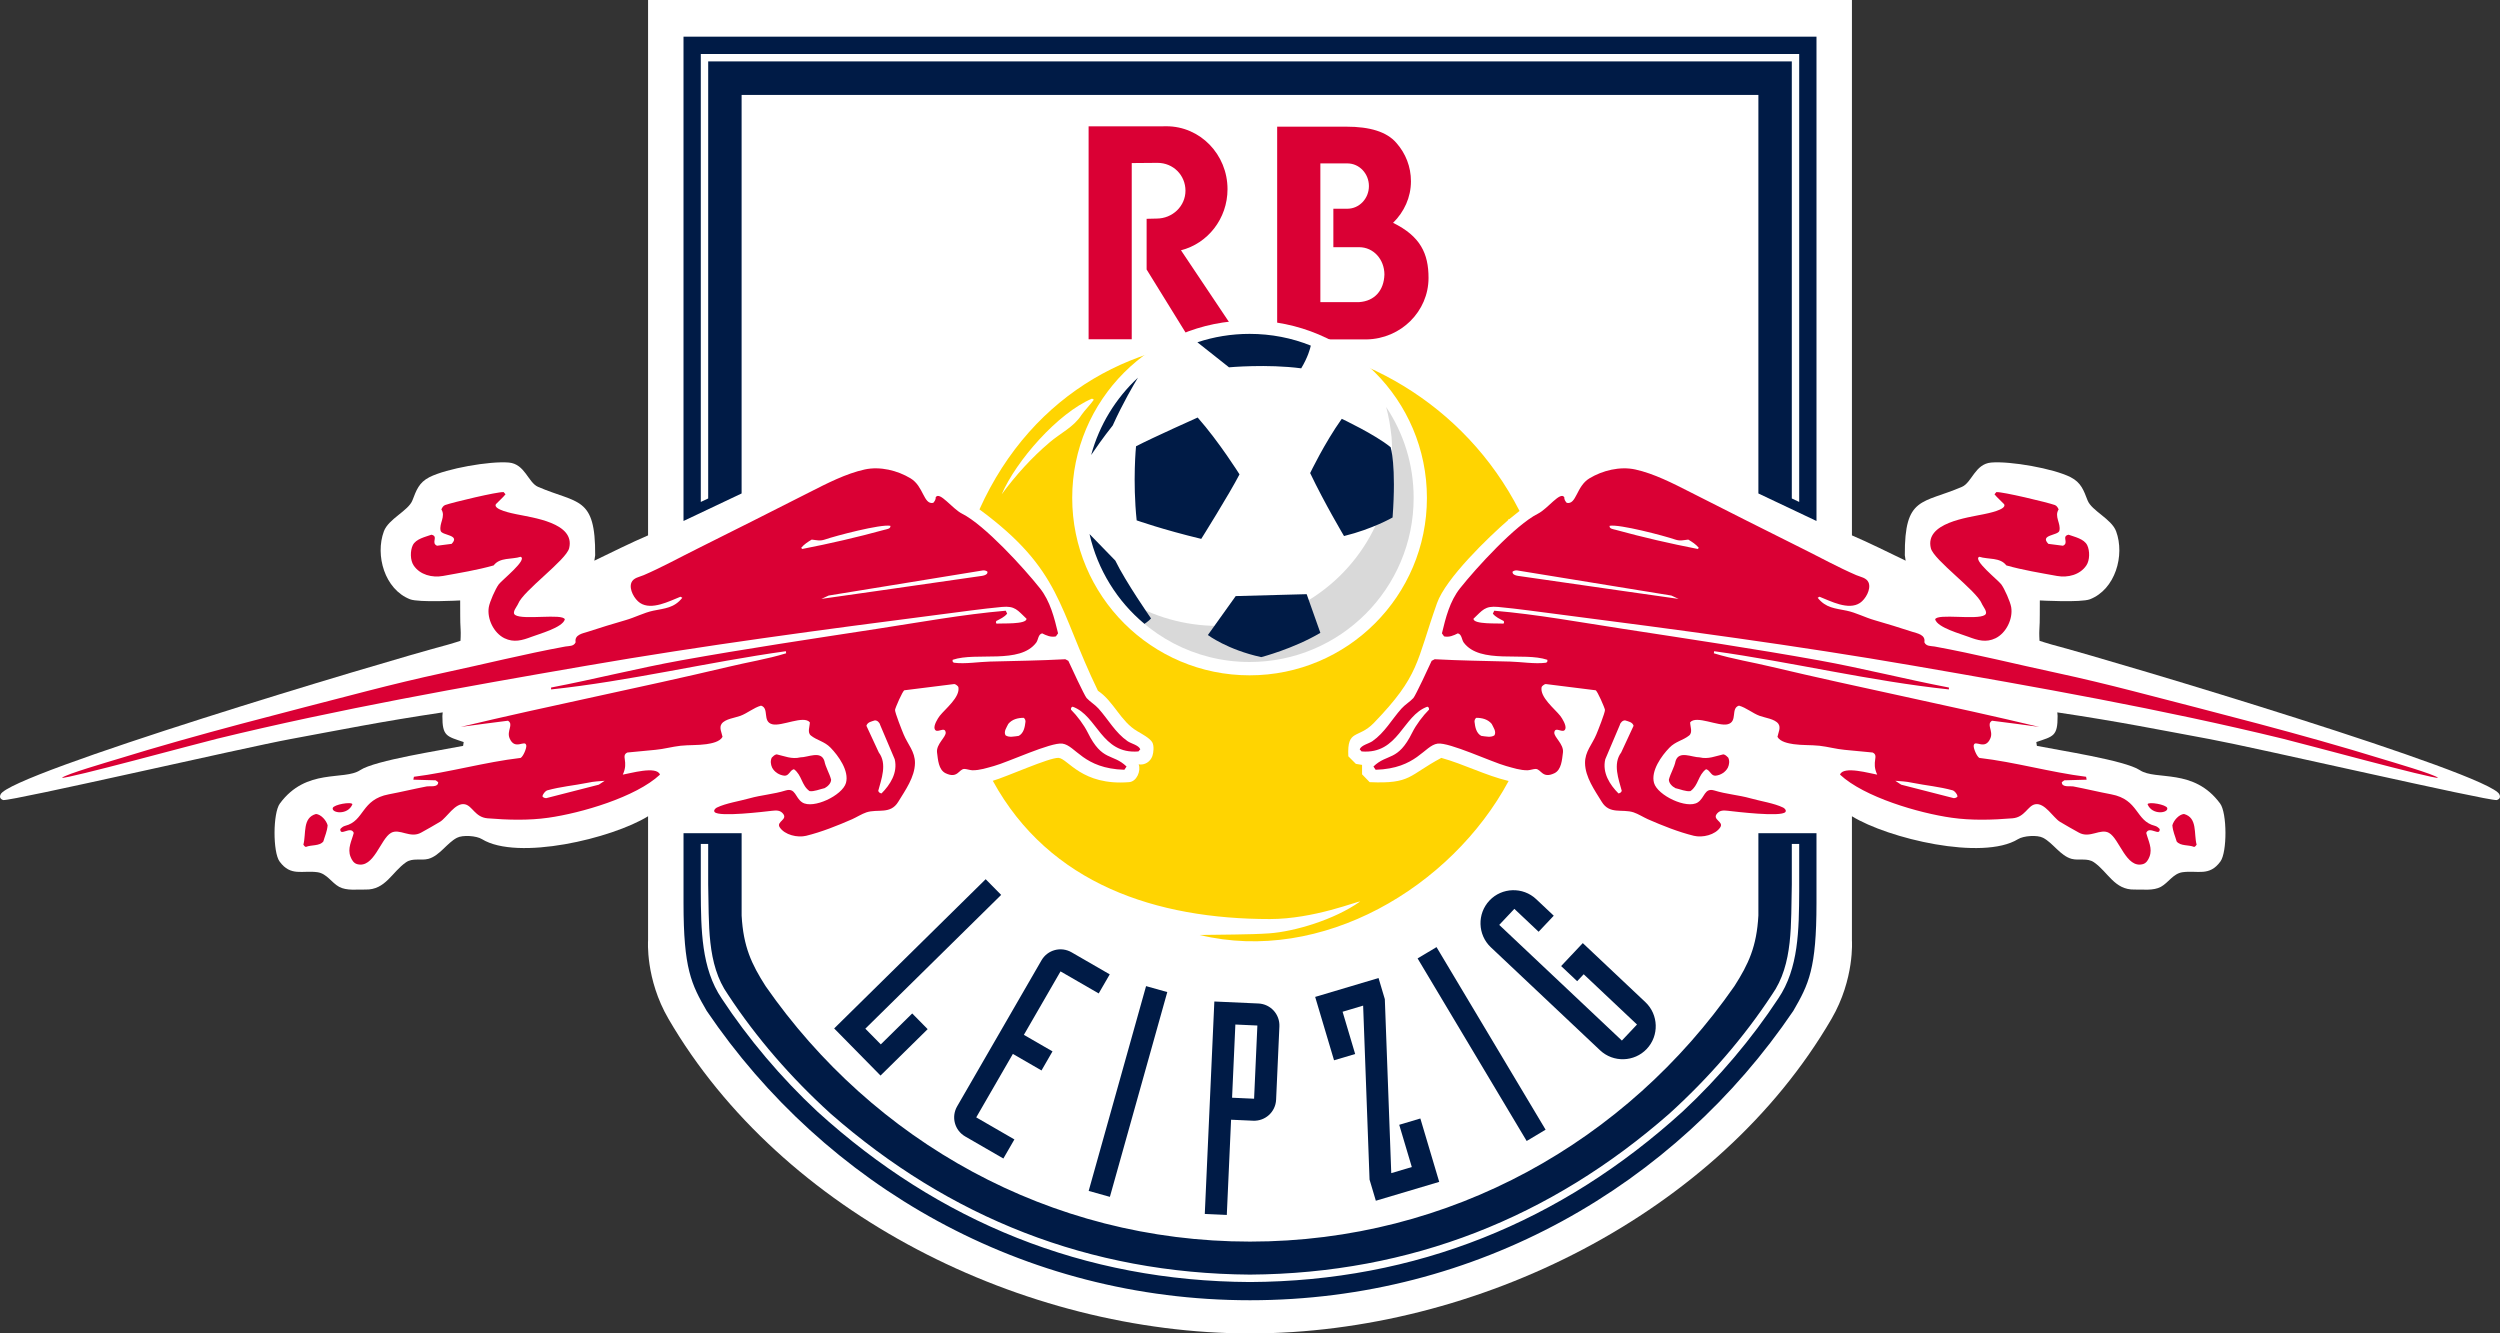 <?xml version="1.0" encoding="UTF-8"?>
<!DOCTYPE svg PUBLIC "-//W3C//DTD SVG 1.1//EN" "http://www.w3.org/Graphics/SVG/1.1/DTD/svg11.dtd">
<svg version="1.1" xmlns="http://www.w3.org/2000/svg" xmlns:xlink="http://www.w3.org/1999/xlink" x="0" y="0" width="992.247" height="529.245" viewBox="0, 0, 992.247, 529.245">
  <rect x="0" y="0" width="992.247" height="529.245" fill="#333333" stroke="none"/>
  <g id="Ebene_1">
    <path d="M992.005,315.288 C988.506,307.113 841.316,263.008 814.319,255.822 C812.713,255.396 809.479,254.328 809.479,254.328 C809.479,254.328 809.302,251.463 809.43,249.808 C809.68,246.535 809.542,241.587 809.605,238.312 C809.605,238.312 825.957,239.228 829.506,237.85 C839.563,233.924 843.413,220.424 839.889,210.887 C838.045,205.903 830.172,202.756 828.552,198.585 C827.011,194.616 825.996,191.52 821.806,189.388 C815.011,185.946 797.817,182.929 790.256,183.588 C783.873,184.165 782.632,191.532 778.695,193.231 C762.894,200.035 755.871,196.837 756.022,220.388 L756.348,222.532 C750.141,219.541 741.387,215.189 735.031,212.493 L735.031,0 L496.123,0 L257.216,0 L257.216,212.493 C250.859,215.191 242.104,219.541 235.899,222.532 L236.225,220.388 C236.375,196.837 229.353,200.035 213.552,193.231 C209.615,191.532 208.374,184.165 201.991,183.588 C194.43,182.929 177.237,185.946 170.441,189.388 C166.251,191.52 165.236,194.616 163.695,198.585 C162.077,202.756 154.202,205.903 152.358,210.887 C148.834,220.424 152.684,233.926 162.741,237.85 C166.289,239.229 182.642,238.312 182.642,238.312 C182.705,241.586 182.567,246.533 182.817,249.808 C182.943,251.461 182.768,254.328 182.768,254.328 C182.768,254.328 179.534,255.396 177.928,255.822 C150.931,263.008 3.739,307.113 0.241,315.288 C-0.674,317.07 1.307,317.546 1.307,317.546 C4.943,317.922 97.598,296.59 115.143,293.366 C135.069,289.692 150.668,286.482 175.709,282.744 L175.584,284.162 C175.547,292.276 177.3,292.227 184.036,294.52 L183.809,296.036 C175.382,297.746 148.785,301.771 142.956,305.669 C136.561,309.934 121.563,304.653 111.067,318.937 C108.308,322.685 108.257,338.224 110.966,341.923 C115.392,348.005 119.969,345.345 126.051,346.187 C129.725,346.737 131.556,350.3 134.592,351.979 C137.588,353.612 141.776,352.984 145.088,353.061 C153.025,353.235 155.559,346.111 161.139,342.249 C163.835,340.392 167.033,341.66 170.016,340.883 C174.494,339.667 177.416,334.549 181.366,332.519 C183.648,331.314 189.104,331.691 191.297,333.061 C205.418,341.723 242.836,332.82 257.22,323.967 L257.22,373.214 C257.22,373.214 256.089,388.537 265.331,404.403 C310.424,481.853 406.24,529.207 496.123,529.245 L496.123,529.245 L496.123,529.245 C586.007,529.207 681.823,481.853 726.916,404.403 C736.158,388.537 735.027,373.214 735.027,373.214 L735.027,323.967 C749.411,332.82 786.829,341.723 800.95,333.061 C803.143,331.693 808.599,331.316 810.881,332.519 C814.831,334.549 817.753,339.667 822.23,340.883 C825.214,341.66 828.412,340.394 831.108,342.249 C836.688,346.111 839.221,353.235 847.159,353.061 C850.471,352.984 854.657,353.61 857.655,351.979 C860.691,350.3 862.521,346.739 866.196,346.187 C872.277,345.347 876.854,348.005 881.281,341.923 C883.988,338.224 883.939,322.683 881.179,318.937 C870.684,304.653 855.686,309.932 849.291,305.669 C843.46,301.769 816.864,297.744 808.437,296.036 L808.211,294.52 C814.946,292.225 816.701,292.276 816.663,284.162 L816.538,282.744 C841.581,286.482 857.18,289.692 877.103,293.366 C894.648,296.59 987.304,317.922 990.939,317.546 C990.941,317.548 992.922,317.07 992.005,315.288 z" fill="#FFFFFF" id="path2760"/>
    <path d="M487.2,75.082 C487.2,61.289 476.342,50.114 462.951,50.114 C462.538,50.114 460.67,50.127 460.269,50.146 L432.066,50.146 L432.066,134.653 L449.185,134.653 L449.185,64.721 L459.397,64.637 C465.717,64.637 470.513,69.581 470.513,75.689 C470.513,81.797 465.394,86.748 459.074,86.748 L455.092,86.845 L455.092,106.965 L472.199,134.653 L492.37,134.653 L468.729,99.332 C479.315,96.669 487.2,86.812 487.2,75.082" fill="#DA0034" id="path3041"/>
    <path d="M697.901,363.394 C697.222,375.709 693.988,382.632 688.383,391.398 C645.761,452.709 575.976,492.789 496.125,492.789 L496.125,492.789 L496.125,492.789 C416.274,492.789 346.49,452.709 303.867,391.398 C298.263,382.632 295.028,375.711 294.35,363.394 L294.35,330.69 L271.29,330.69 L271.29,358.429 C271.29,384.475 274.351,390.622 280.493,401.218 C327.465,470.541 406.066,516.066 496.125,516.066 L496.125,516.066 L496.125,516.066 C586.186,516.066 664.785,470.541 711.757,401.218 C717.901,390.622 720.961,384.475 720.961,358.429 L720.961,330.69 L697.901,330.69 L697.901,363.394 L697.901,363.394 z M711.166,351.005 L711.166,334.954 L714.101,334.954 L714.101,353.74 C714.013,368.987 713.901,384.352 705.8,396.3 C695.366,412.177 682.239,427.751 667.779,441.221 C619.605,485.002 561.893,508.514 496.122,508.838 C430.35,508.514 372.639,485 324.464,441.221 C310.006,427.751 296.878,412.177 286.443,396.3 C278.342,384.352 278.23,368.987 278.142,353.74 L278.142,334.954 L281.077,334.954 L281.077,351.005 C281.493,366.455 280.374,382.657 288.964,394.796 C300.1,411.765 313.954,427.753 329.718,442.038 C376.732,483.238 432.262,505.444 496.12,505.891 C559.979,505.444 615.51,483.238 662.522,442.038 C678.285,427.753 692.142,411.763 703.276,394.796 C711.871,382.657 710.751,366.455 711.166,351.005 z" fill="#001B46" id="path2762"/>
    <path d="M496.123,14.553 L271.284,14.553 L271.284,206.778 L294.344,195.853 L294.344,37.666 L496.123,37.666 L697.902,37.666 L697.902,195.853 L720.962,206.778 L720.962,14.553 L496.123,14.553 z M714.101,199.241 L714.101,199.223 L711.166,197.842 L711.166,24.361 L496.123,24.361 L281.079,24.361 L281.079,197.842 L278.144,199.223 L278.144,199.241 L278.107,199.241 L278.144,199.223 L278.144,21.428 L496.122,21.428 L714.099,21.428 L714.099,199.223 L714.136,199.241 L714.101,199.241 z" fill="#001B46" id="path2764"/>
    <path d="M552.907,88.441 C557.314,84.111 560.003,78.32 560.003,71.947 C560.003,66.169 557.896,60.869 554.206,56.707 C550.373,52.253 543.587,50.276 534.397,50.276 L506.905,50.276 L506.905,134.711 L542.411,134.711 C556.028,134.472 566.983,123.582 566.983,110.3 C566.983,100.637 563.751,93.754 552.907,88.441 M539.445,119.911 L524.05,119.911 L524.05,64.857 L534.791,64.857 C539.496,64.857 543.322,68.883 543.322,73.854 C543.322,78.817 539.496,82.844 534.791,82.844 L529.208,82.844 L529.208,98.11 L539.445,98.11 C545.158,98.11 549.475,102.964 549.475,108.988 C549.275,115.205 545.655,119.497 539.445,119.911" fill="#DA0034" id="path3043"/>
    <path d="M866.809,323.064 C872.277,324.545 870.659,330.864 871.837,335.256 C871.625,335.554 871.199,336.206 870.759,336.118 C868.727,335.256 865.43,335.88 863.913,333.974 C863.273,331.718 862.434,330.112 862.208,327.554 C862.734,325.622 864.778,323.278 866.809,323.064 z" fill="#DA0034" id="path2766"/>
    <path d="M816.426,228.596 C809.768,227.386 802.82,226.259 796.313,224.41 C793.855,221.124 789.103,222.113 785.603,220.991 C782.732,222.087 793.052,230.251 794.281,231.908 C795.598,233.658 797.893,238.868 798.243,240.986 C799.009,245.627 796.25,251.246 792.037,253.314 C788.237,255.152 784.925,254.123 781.34,252.776 C778.291,251.598 768.949,249.102 768.06,245.816 C768.925,243.376 784.638,246.205 787.76,244.098 C789.252,243.095 787.02,240.73 786.58,239.601 C784.499,234.389 767.533,222.314 766.355,217.591 C763.858,207.484 780.937,205.454 787.32,204.092 C788.661,203.811 796.636,202.286 795.445,200.122 C795.319,199.891 792.309,197.168 791.608,196.185 L792.36,195.308 C794.805,195.145 812.575,199.372 815.572,200.45 C816.324,200.731 816.75,201.471 817.066,202.181 C815.272,205.033 818.018,207.705 817.378,210.608 C816.976,212.632 809.366,212.12 812.99,215.856 L818.784,216.601 C821.356,215.486 818.03,212.852 821.016,212.227 C823.41,213.098 827.185,213.869 828.414,216.394 C829.479,218.587 829.467,222.364 828.075,224.41 C825.567,228.17 820.702,229.368 816.426,228.596 z" fill="#DA0034" id="path2768"/>
    <path d="M852.364,319.203 C852.727,318.085 859.787,319.326 860.176,320.695 C860.74,322.725 854.182,323.69 852.364,319.203 z" fill="#DA0034" id="path2770"/>
    <path d="M544.713,294.173 C549.58,290.798 552.376,285.57 556.224,281.257 C557.655,279.651 559.636,278.52 560.977,277.042 C561.829,276.09 567.309,264.325 568.224,262.282 L569.416,261.649 C579.386,262.187 589.366,262.321 599.336,262.577 C603.661,262.689 609.255,263.599 613.494,263.048 C614.119,262.947 614.284,262.445 614.119,261.868 C604.69,258.671 587.473,263.75 580.951,255.029 C580.099,253.83 580.236,251.786 578.618,251.379 C576.914,252.238 575.12,253.034 573.152,252.576 L572.298,251.379 C573.792,245.178 575.42,238.626 579.47,233.516 C585.877,225.426 601.503,208.333 610.38,203.894 C614.368,201.886 619.284,194.863 620.863,197.354 C620.788,198.213 621.277,198.972 621.842,199.586 C625.728,200.394 625.604,193.027 630.821,189.868 C636.075,186.695 642.959,185.026 649.004,186.325 C656.426,187.941 664.087,191.886 670.821,195.31 C685.669,202.828 700.504,210.354 715.414,217.758 C722.449,221.25 729.509,225.144 736.731,228.267 C738.423,229.006 740.868,229.276 741.659,231.27 C742.676,233.929 740.406,237.855 738.211,239.308 C733.634,242.35 726.562,238.575 722.16,236.843 L721.432,237.252 C724.667,241.338 728.341,241.428 732.981,242.387 C736.656,243.158 740.328,245.115 744.015,246.154 C749.018,247.566 753.922,249.133 758.862,250.72 C760.931,251.391 764.34,251.88 763.778,254.906 C764.481,256.588 766.374,256.351 767.841,256.6 C784.055,259.572 800.27,263.648 816.433,267.098 C826.476,269.267 836.522,271.699 846.477,274.258 C879.745,282.912 913.04,291.201 945.892,301.359 C949.115,302.35 966.244,307.327 967.673,308.719 C965.604,309.194 913.739,295.062 906.054,293.196 C857.65,281.406 808.558,272.705 759.502,264.226 C713.005,256.183 665.856,249.917 619.044,243.881 C610.904,242.853 602.703,241.649 594.553,240.89 C589.312,240.413 588.421,242.187 584.81,245.586 C584.834,247.913 594.516,247.312 596.685,247.529 C597.036,247.248 597.011,246.808 596.797,246.465 C595.255,245.63 593.649,244.973 592.509,243.561 L593.06,242.39 C610.101,243.845 627.255,247.005 644.185,249.594 C670.067,253.576 696.062,257.445 721.842,262.079 C739.147,265.208 756.239,269.57 773.519,272.882 L773.519,273.634 C742.283,270.324 711.461,262.813 680.337,258.462 L680.223,259.291 C687.773,261.616 695.585,262.826 703.233,264.682 C738.493,273.047 774.07,280.068 809.358,288.508 C803.111,287.632 796.867,286.855 790.635,286.052 C788.265,287.505 791.224,290.039 789.995,293 C787.875,298.103 783.789,293.287 783.361,295.886 C783.186,296.887 784.541,300.199 785.593,300.814 C799.838,302.481 813.758,306.521 827.965,308.302 L828.189,309.455 L819.312,309.706 L818.333,310.446 C818.284,312.641 821.519,311.889 822.935,312.14 C827.951,313.106 832.929,314.322 837.92,315.262 C848.993,317.333 847.487,325.811 855.25,327.766 C856.051,327.966 856.629,328.467 857.182,329.046 C857.331,332.179 853.055,327.601 851.84,330.573 C852.643,333.734 854.434,336.744 853.106,340.08 C852.641,341.285 851.877,342.589 850.536,342.966 C843.863,344.847 841.244,332.931 837.054,330.574 C833.645,328.632 829.469,332.933 825.079,330.452 C822.571,329.047 820.051,327.666 817.606,326.176 C814.948,324.582 811.586,318.449 807.738,319.216 C804.74,319.817 803.686,324.38 798.759,324.784 C790.833,325.436 782.471,325.687 774.584,324.557 C761.679,322.738 739.887,316.405 730.306,307.452 C731.533,303.815 742.418,307.05 745.064,307.452 C742.606,302.259 745.93,299.953 743.246,298.672 L732.124,297.607 C728.837,297.318 725.476,296.364 722.13,295.989 C718.769,295.638 715.195,295.838 711.897,295.363 C709.851,295.062 706.519,294.436 705.477,292.453 C705.767,290.85 706.943,288.766 705.803,287.237 C704.385,285.33 700.574,284.918 698.418,284.127 C695.534,283.051 693.164,280.917 690.192,280.065 C686.805,281.106 689.766,286.361 685.79,287.439 C682.13,288.478 673.2,283.727 670.817,286.711 C670.817,288.315 671.909,290.724 670.405,291.929 C667.997,293.873 665.025,294.236 662.58,296.771 C659.482,299.955 655.131,305.975 656.486,310.763 C657.902,315.706 669.501,321.247 673.829,318.477 C676.674,316.658 676.424,312.531 680.449,313.749 C685.15,315.216 690.066,315.53 694.782,316.859 C698.707,317.974 704.173,318.789 707.721,320.522 C708.249,320.758 709.201,321.673 708.587,322.326 C706.743,324.319 689.139,322.175 685.69,321.786 C684.085,321.623 682.668,321.547 681.527,322.864 C679.371,325.334 684.223,326.035 682.805,328.306 C680.824,331.414 675.658,332.557 672.309,331.73 C666.24,330.248 659.782,327.666 654.051,325.157 C652.221,324.33 650.215,323.05 648.359,322.422 C643.831,320.942 638.854,323.376 635.731,318.234 C632.921,313.632 629.173,308.44 629.098,302.858 C629.049,298.293 631.957,295.447 633.587,291.497 C634.189,290.091 637.06,282.833 637.011,281.765 C636.962,281.064 633.95,274.055 633.273,273.965 L613.487,271.495 C613.11,271.446 611.956,272.31 611.868,272.687 C611.065,276.7 617.11,281.366 619.266,284.123 C620.069,285.151 621.738,287.898 621.298,289.267 C620.546,291.524 617.31,288.061 616.909,290.645 C616.619,292.463 620.758,295.335 620.332,298.67 C619.968,301.456 619.768,305.556 616.909,306.91 C612.144,309.178 611.705,305.265 609.535,305.192 C608.659,305.179 607.342,305.681 606.323,305.719 C603.352,305.758 600.568,304.792 597.76,304.028 C592.141,302.483 575.138,294.52 570.598,295.137 C565.268,295.889 562.297,305.055 545.983,305.52 L545.118,304.227 C550.672,298.873 554.748,302.436 560.516,290.758 C562.071,287.637 564.716,284.125 567.163,281.667 C567.263,281.178 567.051,280.587 566.511,280.487 C556.654,283.999 555.149,299.448 540.415,298.244 L539.663,297.392 C540.339,295.724 543.26,295.176 544.713,294.173 z M674.262,217.448 C673.121,216.036 671.603,215.082 670.074,214.162 C668.081,214.369 666.927,214.812 664.932,214.162 C660.479,212.63 642.726,207.959 638.852,208.692 C638.599,209.909 640.494,210.067 641.297,210.298 C651.905,213.221 663.016,215.778 673.84,217.886 L674.262,217.448 z M603.44,228.698 C623.866,231.689 666.238,237.701 666.238,237.701 L663.342,236.365 L602.172,226.401 C601.546,226.294 600.894,226.513 600.38,226.834 C599.928,228.326 602.574,228.596 603.44,228.698 z M754.579,311.438 L775.434,316.782 C775.872,316.782 776.612,316.644 776.95,316.091 C776.849,315.252 775.923,314.033 775.055,313.696 C769.714,312.203 764.472,311.777 759.23,310.725 C756.02,310.048 754.691,310.122 752.246,309.896 L754.579,311.438 z M642.374,314.915 C642.901,314.824 643.539,314.513 643.666,313.861 C642.474,309.359 640.028,303.175 643.452,298.659 L648.367,288.063 C647.954,286.597 646.336,286.357 645.045,285.931 C644.092,285.842 643.126,286.771 642.901,287.749 L637.132,301.345 C635.854,306.699 638.964,311.501 642.374,314.915 z M587.888,292.062 C589.545,292.276 591.864,292.83 593.168,291.825 C593.957,290.295 592.728,288.752 592.064,287.325 C590.534,285.466 588.226,284.904 585.919,284.904 C585.367,285.342 585.23,285.892 585.23,286.432 C585.481,288.64 585.919,290.959 587.888,292.062 z" fill="#DA0034" id="path2772"/>
    <path d="M680.983,307.864 C679.078,308.065 678.839,305.733 677.134,305.293 C673.936,307.641 674.16,311.715 670.938,313.984 C669.22,314.273 666.862,313.232 664.93,312.806 C663.665,312.127 662.375,310.849 662.375,309.445 C663.027,306.899 664.531,304.655 665.057,301.982 C666.436,297.795 671.478,300.59 674.562,300.59 C677.998,301.443 680.983,300.064 683.979,299.399 C684.845,299.536 685.373,300.165 685.924,300.691 C686.563,301.98 686.336,303.474 685.797,304.653 C684.847,306.486 682.915,307.641 680.983,307.864 z" fill="#DA0034" id="path2774"/>
    <path d="M598.747,206.287 C590.621,213.329 573.816,229.574 570.343,239.394 C561.993,262.971 563.536,267.985 545.315,286.899 C538.997,293.443 534.631,289.117 535.147,300.165 L538.143,303.176 L540.601,303.587 L540.601,307.325 L543.609,310.434 C560.151,311.174 558.971,307.788 572.051,300.803 C581.128,303.325 589.582,307.788 598.773,309.971 C576,352.283 524.523,382.767 476.108,371.091 C483.307,370.942 496.535,370.98 503.844,370.44 C513.765,369.713 529.525,365.099 539.812,357.824 C538.907,357.572 521.503,364.772 504.023,364.772 C459.118,364.772 416.558,351.027 394.037,309.894 C399.303,308.402 416.595,300.565 420.156,300.802 C423.842,301.065 429.359,311.95 448.143,310.432 C451.178,310.218 452.933,305.905 451.93,303.374 C454.337,303.775 456.57,302.346 457.386,300.062 C457.875,298.633 458.075,296.049 457.386,294.718 C456.507,293.012 452.959,291.147 451.378,290.205 C444.732,286.343 442.111,278.405 435.767,274.165 C419.83,241.254 421.458,226.306 388.744,202.177 C431.328,107.703 559.132,116.895 603.096,202.791 L598.946,206.122 C599.299,206.073 598.245,205.792 598.747,206.287" fill="#FFD401" id="path2778"/>
    <path d="M425.56,197.622 C425.56,158.752 457.084,127.212 495.959,127.212 C534.845,127.212 566.343,158.752 566.343,197.622 C566.343,236.505 534.844,268.036 495.959,268.036 C457.086,268.034 425.56,236.503 425.56,197.622" fill="#FFFFFF" id="path2780"/>
    <path d="M443.067,235.593 C463.581,250.43 492.51,252.787 515.146,240.614 C539.71,227.888 554.571,201.714 552.301,173.479 C551.873,169.391 551.233,165.39 550.153,161.522 C557.101,171.963 561.075,184.314 561.075,197.621 C561.075,233.586 531.921,262.745 495.957,262.745 C474.178,262.745 454.867,252.047 443.067,235.593" fill="#D9D9D9" id="path2782"/>
    <path d="M476.773,213.88 C461.537,210.219 451.141,206.532 451.141,206.532 C449.511,190.806 450.889,177.129 450.889,177.129 C457.498,173.688 475.355,165.712 475.355,165.712 C483.857,175.344 491.958,188.273 491.958,188.273 C488.047,195.89 476.773,213.88 476.773,213.88 M451.657,149.892 C450.138,152.379 445.675,159.904 441.638,168.872 C437.839,173.63 434.515,178.472 433.074,180.592 C436.321,168.651 442.865,158.054 451.657,149.892 M519.997,187.757 C520.011,187.757 525.678,175.87 532.549,166.226 C532.549,166.226 545.741,172.427 551.948,177.499 C551.948,177.499 554.243,184.586 552.713,205.389 C552.713,205.389 544.838,209.949 533.439,212.752 C533.439,212.752 525.68,199.691 519.997,187.757 M490.454,236.585 L518.617,235.826 L524.05,251.169 C513.389,257.503 500.587,260.811 500.587,260.811 C487.156,257.883 479.406,252.045 479.406,252.045 L490.454,236.585 z M495.959,132.516 C504.536,132.516 512.748,134.146 520.258,137.174 C519.997,138.398 519.08,141.813 516.447,146.191 C502.882,144.404 487.793,145.789 487.793,145.789 L475.241,135.85 C481.764,133.683 488.724,132.516 495.959,132.516 M454.253,247.613 C443.442,238.61 435.63,226.168 432.432,211.965 C435.932,215.596 442.663,222.493 442.663,222.493 C446.727,230.891 456.847,245.457 456.847,245.457 C456.12,246.279 454.979,247.113 454.253,247.613" fill="#001B46" id="path2784"/>
    <path d="M125.436,323.064 C119.968,324.545 121.586,330.864 120.408,335.256 C120.62,335.554 121.046,336.206 121.486,336.118 C123.518,335.256 126.815,335.88 128.332,333.974 C128.972,331.718 129.811,330.112 130.037,327.554 C129.511,325.622 127.467,323.278 125.436,323.064 z" fill="#DA0034" id="path2786"/>
    <path d="M175.821,228.596 C182.479,227.386 189.426,226.259 195.934,224.41 C198.392,221.124 203.144,222.113 206.643,220.991 C209.515,222.087 199.194,230.251 197.966,231.908 C196.649,233.658 194.354,238.868 194.004,240.986 C193.238,245.627 195.997,251.246 200.21,253.314 C204.01,255.152 207.322,254.123 210.907,252.776 C213.955,251.598 223.298,249.102 224.186,245.816 C223.322,243.376 207.609,246.205 204.487,244.098 C202.995,243.095 205.227,240.73 205.667,239.601 C207.748,234.389 224.714,222.314 225.892,217.591 C228.388,207.484 211.31,205.454 204.927,204.092 C203.586,203.811 195.611,202.286 196.802,200.122 C196.928,199.891 199.938,197.168 200.639,196.185 L199.887,195.308 C197.441,195.145 179.672,199.372 176.674,200.45 C175.922,200.731 175.496,201.471 175.181,202.181 C176.974,205.033 174.229,207.705 174.869,210.608 C175.27,212.632 182.88,212.12 179.257,215.856 L173.463,216.601 C170.891,215.486 174.217,212.852 171.231,212.227 C168.836,213.098 165.062,213.869 163.833,216.394 C162.767,218.587 162.78,222.364 164.172,224.41 C166.678,228.17 171.543,229.368 175.821,228.596 z" fill="#DA0034" id="path2788"/>
    <path d="M139.881,319.203 C139.518,318.085 132.458,319.326 132.069,320.695 C131.505,322.725 138.065,323.69 139.881,319.203 z" fill="#DA0034" id="path2790"/>
    <path d="M447.532,294.173 C442.665,290.798 439.869,285.57 436.021,281.257 C434.59,279.651 432.609,278.52 431.268,277.042 C430.416,276.09 424.936,264.325 424.021,262.282 L422.829,261.649 C412.859,262.187 402.879,262.321 392.909,262.577 C388.584,262.689 382.99,263.599 378.751,263.048 C378.126,262.947 377.961,262.445 378.126,261.868 C387.555,258.671 404.772,263.75 411.294,255.029 C412.146,253.83 412.009,251.786 413.627,251.379 C415.331,252.238 417.125,253.034 419.093,252.576 L419.947,251.379 C418.453,245.178 416.825,238.626 412.775,233.516 C406.368,225.426 390.742,208.333 381.865,203.894 C377.877,201.886 372.961,194.863 371.382,197.354 C371.457,198.213 370.968,198.972 370.403,199.586 C366.517,200.394 366.641,193.027 361.424,189.868 C356.17,186.695 349.286,185.026 343.241,186.325 C335.819,187.941 328.158,191.886 321.424,195.31 C306.576,202.828 291.741,210.354 276.831,217.758 C269.796,221.25 262.736,225.144 255.514,228.267 C253.822,229.006 251.377,229.276 250.586,231.27 C249.569,233.929 251.839,237.855 254.034,239.308 C258.611,242.35 265.683,238.575 270.085,236.843 L270.813,237.252 C267.578,241.338 263.904,241.428 259.264,242.387 C255.589,243.158 251.916,245.115 248.23,246.154 C243.226,247.566 238.323,249.133 233.383,250.72 C231.314,251.391 227.905,251.88 228.467,254.906 C227.764,256.588 225.871,256.351 224.404,256.6 C208.19,259.572 191.975,263.648 175.812,267.098 C165.769,269.267 155.723,271.699 145.768,274.258 C112.5,282.912 79.205,291.201 46.353,301.359 C43.13,302.35 26.001,307.327 24.572,308.719 C26.641,309.194 78.506,295.062 86.191,293.196 C134.595,281.406 183.687,272.705 232.743,264.226 C279.24,256.183 326.389,249.917 373.201,243.881 C381.341,242.853 389.542,241.649 397.692,240.89 C402.933,240.413 403.824,242.187 407.435,245.586 C407.411,247.913 397.729,247.312 395.56,247.529 C395.209,247.248 395.234,246.808 395.448,246.465 C396.99,245.63 398.596,244.973 399.736,243.561 L399.185,242.39 C382.144,243.845 364.99,247.005 348.06,249.594 C322.178,253.576 296.183,257.445 270.403,262.079 C253.098,265.208 236.006,269.57 218.725,272.882 L218.725,273.634 C249.962,270.324 280.784,262.813 311.908,258.462 L312.022,259.291 C304.472,261.616 296.66,262.826 289.012,264.682 C253.752,273.047 218.175,280.068 182.887,288.508 C189.134,287.632 195.378,286.855 201.61,286.052 C203.98,287.505 201.021,290.039 202.25,293 C204.37,298.103 208.456,293.287 208.884,295.886 C209.059,296.887 207.704,300.199 206.652,300.814 C192.407,302.481 178.487,306.521 164.28,308.302 L164.056,309.455 L172.933,309.706 L173.912,310.446 C173.961,312.641 170.726,311.889 169.31,312.14 C164.294,313.106 159.316,314.322 154.325,315.262 C143.252,317.333 144.758,325.811 136.995,327.766 C136.194,327.966 135.616,328.467 135.063,329.046 C134.914,332.179 139.19,327.601 140.405,330.573 C139.602,333.734 137.811,336.744 139.139,340.08 C139.604,341.285 140.368,342.589 141.709,342.966 C148.382,344.847 151.001,332.931 155.191,330.574 C158.6,328.632 162.776,332.933 167.166,330.452 C169.674,329.047 172.194,327.666 174.639,326.176 C177.297,324.582 180.659,318.449 184.507,319.216 C187.505,319.817 188.559,324.38 193.486,324.784 C201.412,325.436 209.774,325.687 217.661,324.557 C230.566,322.738 252.358,316.405 261.939,307.452 C260.712,303.815 249.827,307.05 247.181,307.452 C249.639,302.259 246.315,299.953 248.999,298.672 L260.121,297.607 C263.408,297.318 266.769,296.364 270.115,295.989 C273.476,295.638 277.05,295.838 280.348,295.363 C282.394,295.062 285.726,294.436 286.768,292.453 C286.478,290.85 285.302,288.766 286.442,287.237 C287.86,285.33 291.671,284.918 293.827,284.127 C296.711,283.051 299.081,280.917 302.053,280.065 C305.44,281.106 302.479,286.361 306.455,287.439 C310.115,288.478 319.045,283.727 321.428,286.711 C321.428,288.315 320.335,290.724 321.84,291.929 C324.248,293.873 327.22,294.236 329.665,296.771 C332.763,299.955 337.114,305.975 335.759,310.763 C334.343,315.706 322.744,321.247 318.416,318.477 C315.571,316.658 315.821,312.531 311.796,313.749 C307.095,315.216 302.179,315.53 297.463,316.859 C293.538,317.974 288.072,318.789 284.524,320.522 C283.996,320.758 283.044,321.673 283.658,322.326 C285.502,324.319 303.106,322.175 306.555,321.786 C308.16,321.623 309.577,321.547 310.718,322.864 C312.874,325.334 308.022,326.035 309.44,328.306 C311.421,331.414 316.587,332.557 319.936,331.73 C326.005,330.248 332.463,327.666 338.194,325.157 C340.024,324.33 342.03,323.05 343.886,322.422 C348.414,320.942 353.391,323.376 356.514,318.234 C359.324,313.632 363.072,308.44 363.147,302.858 C363.196,298.293 360.288,295.447 358.658,291.497 C358.056,290.091 355.185,282.833 355.234,281.765 C355.283,281.064 358.295,274.055 358.972,273.965 L378.758,271.495 C379.135,271.446 380.289,272.31 380.377,272.687 C381.179,276.7 375.135,281.366 372.979,284.123 C372.176,285.151 370.507,287.898 370.947,289.267 C371.699,291.524 374.935,288.061 375.336,290.645 C375.626,292.463 371.487,295.335 371.913,298.67 C372.277,301.456 372.477,305.556 375.336,306.91 C380.101,309.178 380.54,305.265 382.71,305.192 C383.586,305.179 384.903,305.681 385.922,305.719 C388.893,305.758 391.677,304.792 394.485,304.028 C400.104,302.483 417.107,294.52 421.647,295.137 C426.977,295.889 429.948,305.055 446.262,305.52 L447.127,304.227 C441.573,298.873 437.497,302.436 431.729,290.758 C430.174,287.637 427.529,284.125 425.082,281.667 C424.982,281.178 425.194,280.587 425.734,280.487 C435.591,283.999 437.096,299.448 451.83,298.244 L452.582,297.392 C451.907,295.724 448.987,295.176 447.532,294.173 z M317.983,217.448 C319.124,216.036 320.642,215.082 322.171,214.162 C324.164,214.369 325.318,214.812 327.313,214.162 C331.766,212.63 349.519,207.959 353.393,208.692 C353.646,209.909 351.751,210.067 350.948,210.298 C340.34,213.221 329.229,215.778 318.405,217.886 L317.983,217.448 z M388.807,228.698 C368.38,231.689 326.008,237.701 326.008,237.701 L328.905,236.365 L390.075,226.401 C390.7,226.294 391.353,226.513 391.866,226.834 C392.319,228.326 389.673,228.596 388.807,228.698 z M237.666,311.438 L216.811,316.782 C216.373,316.782 215.633,316.644 215.295,316.091 C215.396,315.252 216.322,314.033 217.19,313.696 C222.531,312.203 227.773,311.777 233.015,310.725 C236.225,310.048 237.554,310.122 239.999,309.896 L237.666,311.438 z M349.871,314.915 C349.344,314.824 348.706,314.513 348.579,313.861 C349.771,309.359 352.217,303.175 348.793,298.659 L343.878,288.063 C344.291,286.597 345.909,286.357 347.2,285.931 C348.153,285.842 349.119,286.771 349.344,287.749 L355.113,301.345 C356.393,306.699 353.283,311.501 349.871,314.915 z M404.357,292.062 C402.7,292.276 400.381,292.83 399.077,291.825 C398.288,290.295 399.517,288.752 400.181,287.325 C401.711,285.466 404.019,284.904 406.326,284.904 C406.878,285.342 407.015,285.892 407.015,286.432 C406.764,288.64 406.326,290.959 404.357,292.062 z" fill="#DA0034" id="path2792"/>
    <path d="M311.262,307.864 C313.167,308.065 313.406,305.733 315.111,305.293 C318.309,307.641 318.085,311.715 321.307,313.984 C323.025,314.273 325.383,313.232 327.314,312.806 C328.58,312.127 329.87,310.849 329.87,309.445 C329.218,306.899 327.714,304.655 327.188,301.982 C325.809,297.795 320.767,300.59 317.683,300.59 C314.247,301.443 311.262,300.064 308.266,299.399 C307.4,299.536 306.872,300.165 306.321,300.691 C305.682,301.98 305.909,303.474 306.448,304.653 C307.4,306.486 309.33,307.641 311.262,307.864 z" fill="#DA0034" id="path2794"/>
    <path d="M434.152,158.633 L433.423,158.214 C419.929,163.9 403.316,182.831 397.572,196.185 C403.14,188.641 409.472,181.595 416.644,175.537 C420.808,171.963 426.188,169.485 429.223,164.72 C430.288,163.102 433.034,160.306 434.152,158.633" fill="#FFFFFF" id="path2796"/>
    <path d="M391.214,348.955 L397.36,355.185 L343.448,408.281 L349.588,414.512 L362.054,402.238 L368.187,408.468 L349.484,426.889 L331.078,408.184 L391.214,348.955 z" fill="#001B46" id="polygon3075"/>
    <path d="M436.072,394.294 L420.924,385.543 L406.376,410.73 L417.738,417.291 L413.369,424.866 L402.007,418.299 L387.466,443.486 L402.615,452.237 L398.239,459.812 L383.091,451.061 C378.89,448.637 377.461,443.312 379.885,439.111 L413.356,381.168 C415.779,376.967 421.105,375.545 425.305,377.968 L440.454,386.72 L436.072,394.294 z" fill="#001B46" id="path3077"/>
    <path d="M440.513,475.029 L432.093,472.669 L454.874,391.391 L463.293,393.751 z" fill="#001B46" id="rect3079"/>
    <path d="M481.971,397.494 L499.447,398.282 C504.287,398.496 508.01,402.567 507.79,407.415 L506.484,436.467 C506.271,441.308 502.193,445.031 497.353,444.811 L488.615,444.417 L486.915,482.207 L478.178,481.813 L481.971,397.494 z M489.009,435.685 L497.747,436.079 L499.052,407.027 L490.315,406.633 L489.009,435.685 z" fill="#001B46" id="path3081"/>
    <path d="M521.989,395.671 L547.142,388.18 L549.636,396.57 L552.189,465.623 L560.345,463.193 L555.35,446.427 L563.738,443.926 L571.222,469.087 L546.069,476.572 L543.574,468.189 L541.028,399.129 L532.872,401.559 L537.861,418.338 L529.479,420.826 L521.989,395.671 z" fill="#001B46" id="polygon3083"/>
    <path d="M613.447,448.369 L605.935,452.858 L562.641,380.395 L570.153,375.906 z" fill="#001B46" id="rect3085"/>
    <path d="M591.709,375.971 C586.461,371.02 586.216,362.67 591.166,357.422 C596.11,352.174 604.467,351.928 609.714,356.879 L616.681,363.445 L610.677,369.812 L601.048,360.724 L595.044,367.091 L643.722,412.999 L649.726,406.633 L628.566,386.681 L625.975,389.434 L619.609,383.43 L628.205,374.317 L653.06,397.759 C658.308,402.703 658.554,411.06 653.603,416.308 C648.659,421.556 640.303,421.802 635.055,416.851 L591.709,375.971 z" fill="#001B46" id="path3087"/>
  </g>
</svg>
